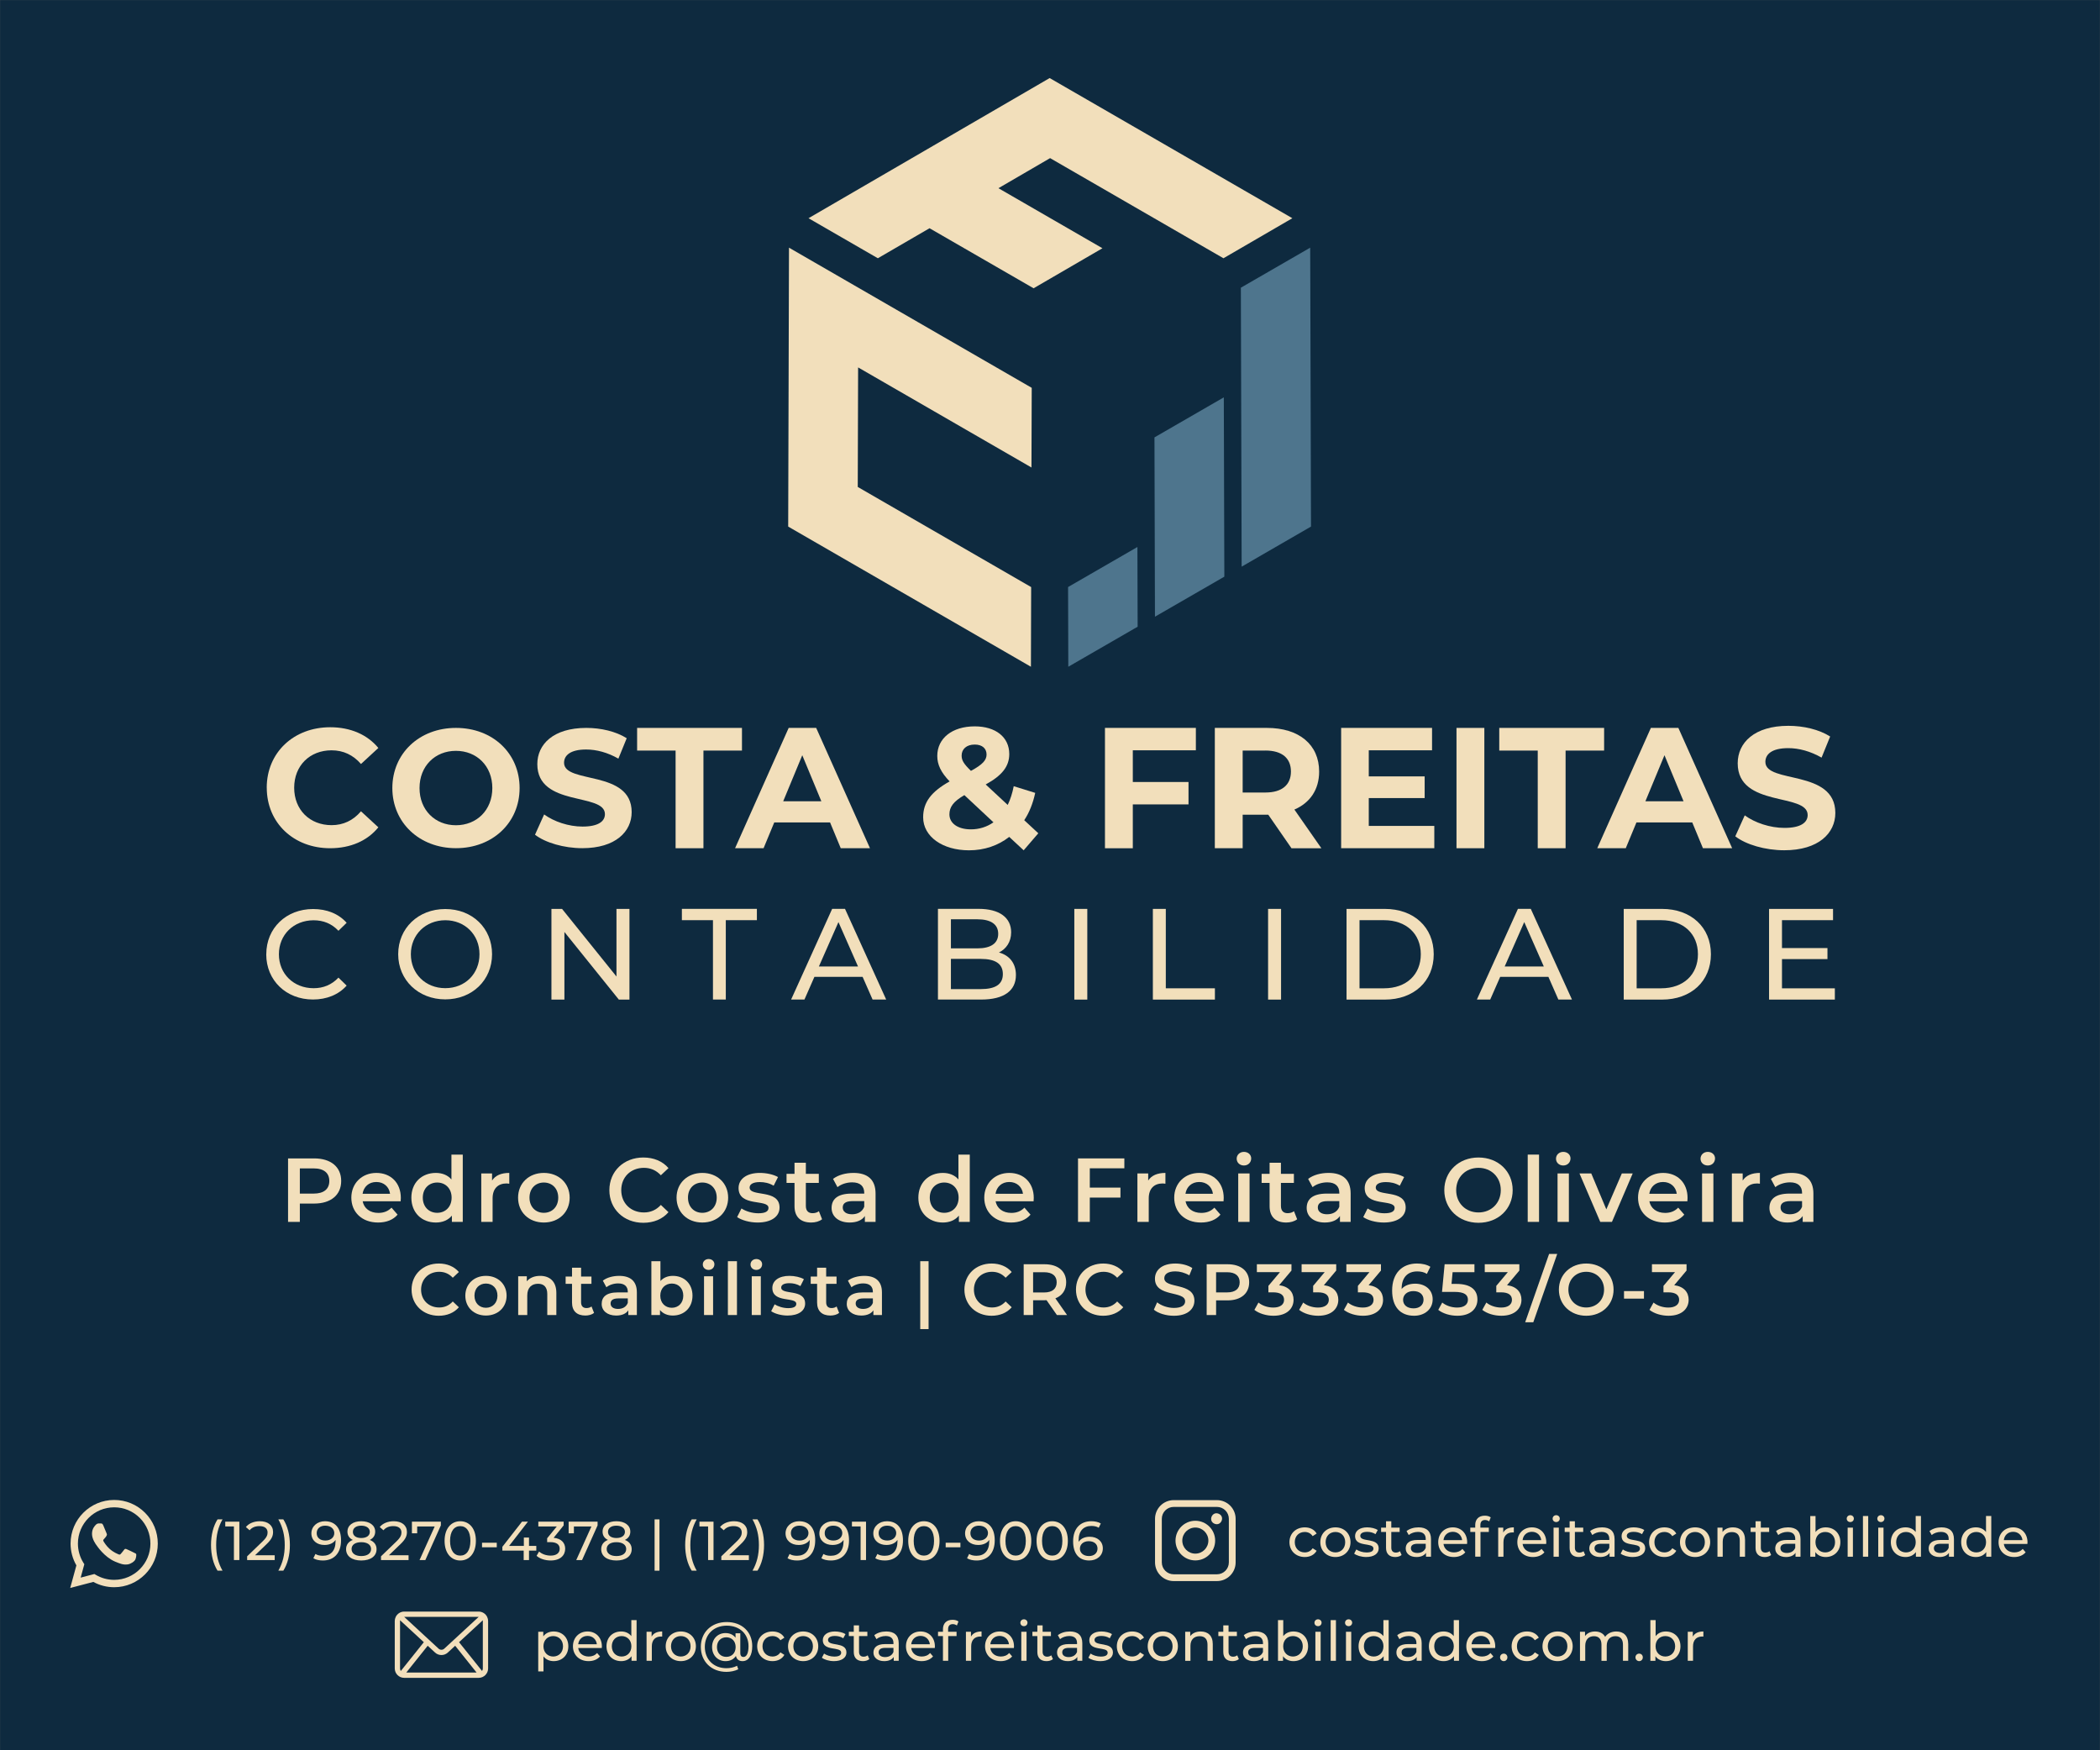 <?xml version="1.0" encoding="utf-8"?>
<svg xmlns="http://www.w3.org/2000/svg" id="a" viewBox="0 0 3401.67 2834.75">
  <rect fill="#0e2a3f" height="2834.65" stroke="#1d1d1b" stroke-miterlimit="10" stroke-width=".1" width="3401.57" x=".05" y=".05"/>
  <g id="b">
    <g id="c">
      <g>
        <polyline fill="#4e758d" points="2122.31 401.12 2009.99 465.96 2011.28 917.75 2123.6 852.84 2122.31 401.12"/>
        <polyline fill="#4e758d" points="1842.44 885.91 1730.12 950.75 1730.48 1079.85 1842.8 1015.01 1842.44 885.91"/>
        <polyline fill="#4e758d" points="1982.38 643.55 1870.05 708.39 1870.84 998.8 1983.24 933.96 1982.38 643.55"/>
      </g>
      <g>
        <polyline fill="#f2dfbb" points="2093.4 353.43 1700.28 126.42 1309.67 353.43 1421.99 418.26 1505.7 369.64 1674.25 466.89 1785.78 402.06 1617.3 304.8 1701 256.1 1981.8 418.26 2093.4 353.43"/>
      </g>
      <g>
        <polyline fill="#f2dfbb" points="1671.24 628.13 1278.04 401.12 1276.75 852.84 1669.94 1079.85 1670.3 950.82 1389.43 788.65 1390.01 595.06 1670.81 757.16 1671.24 628.13"/>
      </g>
      <path d="M432.06,1275.8c0-57.09,43.82-97.98,102.85-97.98,32.78,0,60.1,11.91,77.96,33.57l-28.12,25.96c-12.7-14.63-28.69-22.16-47.62-22.16-35.43,0-60.61,24.89-60.61,60.61s25.18,60.61,60.61,60.61c18.94,0,34.93-7.6,47.62-22.45l28.12,25.96c-17.86,21.95-45.19,33.85-78.18,33.85-58.74,0-102.57-40.88-102.57-97.98h-.07Z" fill="#f2dfbb"/>
      <path d="M635.54,1276.3c0-55.94,43.61-97.4,103.07-97.4s103.07,41.17,103.07,97.4-43.82,97.4-103.07,97.4-103.07-41.46-103.07-97.4ZM797.49,1276.3c0-35.79-25.32-60.25-58.96-60.25s-58.96,24.46-58.96,60.25,25.32,60.25,58.96,60.25,58.96-24.46,58.96-60.25Z" fill="#f2dfbb"/>
      <path d="M866.63,1351.9l14.78-32.85c15.85,11.55,39.52,19.65,62.18,19.65,25.82,0,36.29-8.61,36.29-20.15,0-35.22-109.52-11.05-109.52-80.98,0-31.99,25.82-58.67,79.4-58.67,23.67,0,47.91,5.67,65.41,16.71l-13.48,33.06c-17.5-9.97-35.5-14.78-52.22-14.78-25.82,0-35.79,9.68-35.79,21.52,0,34.71,109.52,10.76,109.52,79.9,0,31.49-26.11,58.38-79.9,58.38-29.84,0-60.03-8.89-76.67-21.8h0Z" fill="#f2dfbb"/>
      <path d="M1094.43,1215.62h-62.4v-36.72h169.84v36.72h-62.4v158.15h-45.11v-158.15h.07Z" fill="#f2dfbb"/>
      <path d="M1344.68,1332.03h-90.52l-17.29,41.74h-46.19l86.86-194.87h44.54l87.14,194.87h-47.34l-17.29-41.74h.07ZM1330.47,1297.75l-30.91-74.59-30.91,74.59s61.83,0,61.83,0Z" fill="#f2dfbb"/>
      <path d="M1658.18,1377.15l-23.38-21.73c-17.79,13.91-40.09,21.73-65.13,21.73-42.89,0-74.31-22.31-74.31-53.43,0-24.53,13.13-41.46,42.89-58.17-14.2-14.78-20.01-27.26-20.01-41.24,0-28.4,23.96-47.91,60.68-47.91,33.71,0,55.94,17.29,55.94,44.83,0,20.01-11.69,34.79-38.16,49.27l35.65,33.14c4.16-8.61,7.53-18.94,9.75-30.34l34.79,10.83c-3.59,16.71-9.47,31.77-17.79,44.25l22.81,21.16-23.67,27.54-.07.07ZM1609.19,1331.74l-47.05-43.97c-17.79,10.33-24.24,19.22-24.24,31.2,0,14.2,13.34,24.24,34.79,24.24,13.34,0,25.89-3.87,36.51-11.4v-.07ZM1557.7,1223.73c0,7.53,3.08,13.05,15.06,24.74,19.22-10.33,25.32-17.57,25.32-26.47,0-9.47-6.67-16.14-19.22-16.14-13.34,0-21.16,7.53-21.16,17.79v.07Z" fill="#f2dfbb"/>
      <path d="M1834.98,1215.05v51.5h90.23v36.22h-90.23v71.01h-45.11v-194.87h147.25v36.22h-102.21l.07-.07Z" fill="#f2dfbb"/>
      <path d="M2091.97,1373.77l-37.58-54.3h-41.46v54.3h-45.11v-194.87h84.35c52.07,0,84.63,27.04,84.63,70.72,0,29.26-14.78,50.64-40.09,61.54l43.68,62.62h-48.41ZM2049.65,1215.62h-36.72v67.92h36.72c27.54,0,41.46-12.84,41.46-34s-13.91-34-41.46-34v.07Z" fill="#f2dfbb"/>
      <path d="M2323.35,1337.55v36.22h-150.91v-194.87h147.25v36.22h-102.49v42.32h90.52v35.07h-90.52v45.11h106.08l.07-.07Z" fill="#f2dfbb"/>
      <path d="M2359.29,1178.9h45.11v194.87h-45.11v-194.87Z" fill="#f2dfbb"/>
      <path d="M2490.97,1215.62h-62.4v-36.72h169.84v36.72h-62.4v158.15h-45.11v-158.15h.07Z" fill="#f2dfbb"/>
      <path d="M2741.29,1332.03h-90.52l-17.29,41.74h-46.19l86.86-194.87h44.54l87.14,194.87h-47.34l-17.29-41.74h.07ZM2727.09,1297.75l-30.91-74.59-30.91,74.59h61.83Z" fill="#f2dfbb"/>
      <path d="M2810.86,1354.55l15.35-34c16.42,11.98,40.95,20.3,64.34,20.3,26.75,0,37.58-8.89,37.58-20.87,0-36.51-113.32-11.4-113.32-83.77,0-33.14,26.75-60.68,82.12-60.68,24.53,0,49.56,5.88,67.64,17.29l-13.91,34.21c-18.07-10.33-36.72-15.35-54.01-15.35-26.75,0-37.01,10.04-37.01,22.31,0,35.93,113.32,11.12,113.32,82.7,0,32.56-27.04,60.39-82.7,60.39-30.91,0-62.11-9.18-79.33-22.52h-.07Z" fill="#f2dfbb"/>
      <path d="M431.34,1545.41c0-42.32,32.28-73.16,75.81-73.16,22.09,0,41.31,7.53,54.37,22.31l-13.27,12.91c-11.05-11.62-24.53-17-40.24-17-32.28,0-56.23,23.31-56.23,55.01s23.88,55.01,56.23,55.01c15.71,0,29.26-5.52,40.24-17.14l13.27,12.91c-13.05,14.7-32.28,22.52-54.58,22.52-43.32,0-75.67-30.84-75.67-73.16l.07-.22Z" fill="#f2dfbb"/>
      <path d="M645.01,1545.41c0-41.89,32.28-73.16,76.24-73.16s75.81,31.06,75.81,73.16-32.28,73.16-75.81,73.16-76.24-31.27-76.24-73.16ZM776.69,1545.41c0-31.7-23.74-55.01-55.37-55.01s-55.8,23.31-55.8,55.01,23.74,55.01,55.8,55.01,55.37-23.31,55.37-55.01Z" fill="#f2dfbb"/>
      <path d="M1019.62,1472.04v146.89h-17.21l-88.15-109.52v109.52h-21.02v-146.89h17.21l88.15,109.52v-109.52h21.02Z" fill="#f2dfbb"/>
      <path d="M1154.89,1490.25h-50.35v-18.29h121.5v18.29h-50.35v128.6h-20.8s0-128.6,0-128.6Z" fill="#f2dfbb"/>
      <path d="M1397.25,1582.13h-78.04l-16.14,36.72h-21.59l66.49-146.89h20.8l66.7,146.89h-22.02l-16.14-36.72h-.07ZM1389.86,1565.35l-31.7-71.94-31.7,71.94h63.4Z" fill="#f2dfbb"/>
      <path d="M1645.63,1579.19c0,25.18-19.08,39.66-56.23,39.66h-70.07v-146.89h65.91c33.78,0,52.65,14.27,52.65,37.94,0,15.92-8.18,27.04-19.72,32.71,16.57,4.59,27.47,17,27.47,36.51v.07ZM1540.34,1488.96v46.98h43.03c21.37,0,33.57-7.96,33.57-23.53s-12.19-23.53-33.57-23.53h-43.03v.07ZM1624.47,1577.54c0-17-12.62-24.53-35.86-24.53h-48.27v48.92h48.27c23.31,0,35.86-7.32,35.86-24.31v-.07Z" fill="#f2dfbb"/>
      <path d="M1740.23,1472.04h21.02v146.89h-21.02v-146.89Z" fill="#f2dfbb"/>
      <path d="M1867.4,1472.04h21.02v128.6h79.54v18.29h-100.49v-146.89h-.07Z" fill="#f2dfbb"/>
      <path d="M2054.1,1472.04h21.02v146.89h-21.02v-146.89Z" fill="#f2dfbb"/>
      <path d="M2181.19,1472.04h61.9c47.19,0,79.33,29.77,79.33,73.45s-32.13,73.45-79.33,73.45h-61.9v-146.89h0ZM2241.87,1600.64c36.29,0,59.6-22.23,59.6-55.16s-23.31-55.16-59.6-55.16h-39.66v110.38h39.66v-.07Z" fill="#f2dfbb"/>
      <path d="M2508.11,1582.13h-78.04l-16.14,36.72h-21.59l66.49-146.89h20.8l66.7,146.89h-22.02l-16.14-36.72h-.07ZM2500.73,1565.35l-31.7-71.94-31.7,71.94h63.4Z" fill="#f2dfbb"/>
      <path d="M2630.19,1472.04h61.9c47.19,0,79.33,29.77,79.33,73.45s-32.13,73.45-79.33,73.45h-61.9v-146.89h0ZM2690.79,1600.64c36.29,0,59.6-22.23,59.6-55.16s-23.31-55.16-59.6-55.16h-39.66v110.38h39.66v-.07Z" fill="#f2dfbb"/>
      <path d="M2972.17,1600.64v18.29h-106.58v-146.89h103.64v18.29h-82.7v45.11h73.66v17.86h-73.66v47.41h85.57l.07-.07Z" fill="#f2dfbb"/>
    </g>
  </g>
  <path d="M552.67,1912.71c0,22.62-16.74,36.57-43.77,36.57h-23.2v29.67h-19.09v-102.81h42.3c27.02,0,43.77,13.8,43.77,36.57ZM533.43,1912.71c0-12.92-8.67-20.41-25.41-20.41h-22.32v40.83h22.32c16.74,0,25.41-7.49,25.41-20.41Z" fill="#f2dfbb"/>
  <path d="M649.01,1945.61h-61.54c2.2,11.46,11.75,18.8,25.41,18.8,8.81,0,15.71-2.79,21.3-8.52l9.84,11.31c-7.05,8.37-18.06,12.78-31.58,12.78-26.29,0-43.33-16.89-43.33-40.24s17.18-40.09,40.53-40.09,39.65,16.01,39.65,40.54c0,1.47-.15,3.67-.29,5.43ZM587.33,1933.42h44.5c-1.47-11.31-10.13-19.09-22.18-19.09s-20.56,7.64-22.32,19.09Z" fill="#f2dfbb"/>
  <path d="M749.61,1869.97v108.97h-17.62v-10.13c-6.17,7.49-15.27,11.16-26,11.16-22.76,0-39.65-15.86-39.65-40.24s16.89-40.09,39.65-40.09c10.13,0,19.09,3.38,25.26,10.57v-40.24h18.36ZM731.55,1939.73c0-14.98-10.13-24.53-23.35-24.53s-23.35,9.55-23.35,24.53,10.13,24.53,23.35,24.53,23.35-9.55,23.35-24.53Z" fill="#f2dfbb"/>
  <path d="M824.95,1899.64v17.48c-1.62-.29-2.94-.44-4.26-.44-13.95,0-22.76,8.22-22.76,24.23v38.04h-18.36v-78.43h17.48v11.46c5.29-8.22,14.83-12.34,27.9-12.34Z" fill="#f2dfbb"/>
  <path d="M839.2,1939.73c0-23.5,17.62-40.09,41.71-40.09s41.86,16.6,41.86,40.09-17.48,40.24-41.86,40.24-41.71-16.74-41.71-40.24ZM904.26,1939.73c0-14.98-9.99-24.53-23.35-24.53s-23.21,9.55-23.21,24.53,9.99,24.53,23.21,24.53,23.35-9.55,23.35-24.53Z" fill="#f2dfbb"/>
  <path d="M987.09,1927.54c0-30.69,23.5-52.87,55.07-52.87,16.74,0,31.14,6.02,40.68,17.18l-12.34,11.6c-7.49-8.08-16.74-12.04-27.46-12.04-21.3,0-36.72,14.98-36.72,36.13s15.42,36.13,36.72,36.13c10.72,0,19.97-3.96,27.46-12.19l12.34,11.75c-9.55,11.16-23.94,17.18-40.83,17.18-31.43,0-54.93-22.18-54.93-52.87Z" fill="#f2dfbb"/>
  <path d="M1095.91,1939.73c0-23.5,17.62-40.09,41.71-40.09s41.86,16.6,41.86,40.09-17.48,40.24-41.86,40.24-41.71-16.74-41.71-40.24ZM1160.98,1939.73c0-14.98-9.99-24.53-23.35-24.53s-23.21,9.55-23.21,24.53,9.99,24.53,23.21,24.53,23.35-9.55,23.35-24.53Z" fill="#f2dfbb"/>
  <path d="M1194.02,1971.16l7.05-13.95c6.9,4.55,17.48,7.78,27.32,7.78,11.6,0,16.45-3.23,16.45-8.67,0-14.98-48.47-.88-48.47-32.16,0-14.83,13.36-24.53,34.51-24.53,10.43,0,22.32,2.5,29.37,6.76l-7.05,13.95c-7.49-4.41-14.98-5.87-22.47-5.87-11.16,0-16.45,3.67-16.45,8.81,0,15.86,48.47,1.76,48.47,32.46,0,14.69-13.51,24.23-35.54,24.23-13.07,0-26.14-3.82-33.19-8.81Z" fill="#f2dfbb"/>
  <path d="M1331.63,1974.69c-4.41,3.52-11.02,5.29-17.62,5.29-17.18,0-27.02-9.11-27.02-26.44v-37.74h-12.92v-14.69h12.92v-17.92h18.36v17.92h21v14.69h-21v37.3c0,7.64,3.82,11.75,10.87,11.75,3.82,0,7.49-1.03,10.28-3.23l5.14,13.07Z" fill="#f2dfbb"/>
  <path d="M1418.28,1932.98v45.97h-17.33v-9.55c-4.41,6.76-12.92,10.57-24.67,10.57-17.92,0-29.23-9.84-29.23-23.5s8.81-23.35,32.6-23.35h20.27v-1.17c0-10.72-6.46-17.04-19.53-17.04-8.81,0-17.92,2.94-23.79,7.78l-7.2-13.36c8.37-6.46,20.56-9.69,33.19-9.69,22.62,0,35.69,10.72,35.69,33.34ZM1399.92,1954.42v-9.11h-18.95c-12.48,0-15.86,4.7-15.86,10.43,0,6.61,5.58,10.87,14.98,10.87s16.74-4.11,19.83-12.19Z" fill="#f2dfbb"/>
  <path d="M1570.87,1869.97v108.97h-17.62v-10.13c-6.17,7.49-15.27,11.16-26,11.16-22.76,0-39.65-15.86-39.65-40.24s16.89-40.09,39.65-40.09c10.13,0,19.09,3.38,25.26,10.57v-40.24h18.36ZM1552.8,1939.73c0-14.98-10.13-24.53-23.35-24.53s-23.35,9.55-23.35,24.53,10.13,24.53,23.35,24.53,23.35-9.55,23.35-24.53Z" fill="#f2dfbb"/>
  <path d="M1674.26,1945.61h-61.54c2.2,11.46,11.75,18.8,25.41,18.8,8.81,0,15.71-2.79,21.3-8.52l9.84,11.31c-7.05,8.37-18.06,12.78-31.58,12.78-26.29,0-43.33-16.89-43.33-40.24s17.18-40.09,40.53-40.09,39.65,16.01,39.65,40.54c0,1.47-.15,3.67-.29,5.43ZM1612.58,1933.42h44.5c-1.47-11.31-10.13-19.09-22.18-19.09s-20.56,7.64-22.32,19.09Z" fill="#f2dfbb"/>
  <path d="M1765.31,1892.15v31.28h49.64v16.16h-49.64v39.36h-19.09v-102.81h75.05v16.01h-55.96Z" fill="#f2dfbb"/>
  <path d="M1887.8,1899.64v17.48c-1.62-.29-2.94-.44-4.26-.44-13.95,0-22.76,8.22-22.76,24.23v38.04h-18.36v-78.43h17.48v11.46c5.29-8.22,14.83-12.34,27.9-12.34Z" fill="#f2dfbb"/>
  <path d="M1981.94,1945.61h-61.54c2.2,11.46,11.75,18.8,25.41,18.8,8.81,0,15.71-2.79,21.3-8.52l9.84,11.31c-7.05,8.37-18.06,12.78-31.58,12.78-26.29,0-43.33-16.89-43.33-40.24s17.18-40.09,40.54-40.09,39.65,16.01,39.65,40.54c0,1.47-.15,3.67-.29,5.43ZM1920.26,1933.42h44.5c-1.47-11.31-10.13-19.09-22.18-19.09s-20.56,7.64-22.32,19.09Z" fill="#f2dfbb"/>
  <path d="M2003.23,1876.58c0-6.17,4.99-11.02,11.75-11.02s11.75,4.55,11.75,10.58c0,6.46-4.85,11.46-11.75,11.46s-11.75-4.85-11.75-11.01ZM2005.73,1900.52h18.36v78.43h-18.36v-78.43Z" fill="#f2dfbb"/>
  <path d="M2101.19,1974.69c-4.41,3.52-11.01,5.29-17.62,5.29-17.18,0-27.02-9.11-27.02-26.44v-37.74h-12.92v-14.69h12.92v-17.92h18.36v17.92h21v14.69h-21v37.3c0,7.64,3.82,11.75,10.87,11.75,3.82,0,7.49-1.03,10.28-3.23l5.14,13.07Z" fill="#f2dfbb"/>
  <path d="M2187.84,1932.98v45.97h-17.33v-9.55c-4.41,6.76-12.92,10.57-24.67,10.57-17.92,0-29.23-9.84-29.23-23.5s8.81-23.35,32.6-23.35h20.27v-1.17c0-10.72-6.46-17.04-19.53-17.04-8.81,0-17.92,2.94-23.79,7.78l-7.2-13.36c8.37-6.46,20.56-9.69,33.19-9.69,22.62,0,35.69,10.72,35.69,33.34ZM2169.48,1954.42v-9.11h-18.95c-12.48,0-15.86,4.7-15.86,10.43,0,6.61,5.58,10.87,14.98,10.87s16.74-4.11,19.83-12.19Z" fill="#f2dfbb"/>
  <path d="M2208.25,1971.16l7.05-13.95c6.9,4.55,17.48,7.78,27.32,7.78,11.6,0,16.45-3.23,16.45-8.67,0-14.98-48.47-.88-48.47-32.16,0-14.83,13.37-24.53,34.51-24.53,10.43,0,22.32,2.5,29.37,6.76l-7.05,13.95c-7.49-4.41-14.98-5.87-22.47-5.87-11.16,0-16.45,3.67-16.45,8.81,0,15.86,48.47,1.76,48.47,32.46,0,14.69-13.51,24.23-35.54,24.23-13.07,0-26.14-3.82-33.19-8.81Z" fill="#f2dfbb"/>
  <path d="M2339.55,1927.54c0-30.4,23.5-52.87,55.37-52.87s55.37,22.32,55.37,52.87-23.5,52.87-55.37,52.87-55.37-22.47-55.37-52.87ZM2431.04,1927.54c0-21-15.42-36.13-36.13-36.13s-36.13,15.13-36.13,36.13,15.42,36.13,36.13,36.13,36.13-15.13,36.13-36.13Z" fill="#f2dfbb"/>
  <path d="M2474.66,1869.97h18.36v108.97h-18.36v-108.97Z" fill="#f2dfbb"/>
  <path d="M2520.48,1876.58c0-6.17,4.99-11.02,11.75-11.02s11.75,4.55,11.75,10.58c0,6.46-4.85,11.46-11.75,11.46s-11.75-4.85-11.75-11.01ZM2522.98,1900.52h18.36v78.43h-18.36v-78.43Z" fill="#f2dfbb"/>
  <path d="M2644.73,1900.52l-33.63,78.43h-18.95l-33.63-78.43h19.09l24.38,58.16,25.11-58.16h17.62Z" fill="#f2dfbb"/>
  <path d="M2733.28,1945.61h-61.54c2.2,11.46,11.75,18.8,25.41,18.8,8.81,0,15.71-2.79,21.3-8.52l9.84,11.31c-7.05,8.37-18.06,12.78-31.58,12.78-26.29,0-43.33-16.89-43.33-40.24s17.18-40.09,40.54-40.09,39.65,16.01,39.65,40.54c0,1.47-.15,3.67-.29,5.43ZM2671.6,1933.42h44.5c-1.47-11.31-10.13-19.09-22.18-19.09s-20.56,7.64-22.32,19.09Z" fill="#f2dfbb"/>
  <path d="M2754.58,1876.58c0-6.17,4.99-11.02,11.75-11.02s11.75,4.55,11.75,10.58c0,6.46-4.85,11.46-11.75,11.46s-11.75-4.85-11.75-11.01ZM2757.07,1900.52h18.36v78.43h-18.36v-78.43Z" fill="#f2dfbb"/>
  <path d="M2850.77,1899.64v17.48c-1.62-.29-2.94-.44-4.26-.44-13.95,0-22.76,8.22-22.76,24.23v38.04h-18.36v-78.43h17.48v11.46c5.29-8.22,14.83-12.34,27.9-12.34Z" fill="#f2dfbb"/>
  <path d="M2937.42,1932.98v45.97h-17.33v-9.55c-4.41,6.76-12.92,10.57-24.67,10.57-17.92,0-29.23-9.84-29.23-23.5s8.81-23.35,32.6-23.35h20.27v-1.17c0-10.72-6.46-17.04-19.53-17.04-8.81,0-17.92,2.94-23.79,7.78l-7.2-13.36c8.37-6.46,20.56-9.69,33.19-9.69,22.62,0,35.69,10.72,35.69,33.34ZM2919.06,1954.42v-9.11h-18.95c-12.48,0-15.86,4.7-15.86,10.43,0,6.61,5.58,10.87,14.98,10.87s16.74-4.11,19.83-12.19Z" fill="#f2dfbb"/>
  <path d="M666.69,2088.68c0-24.56,18.8-42.3,44.06-42.3,13.39,0,24.91,4.82,32.55,13.75l-9.87,9.28c-5.99-6.46-13.39-9.63-21.97-9.63-17.04,0-29.37,11.98-29.37,28.9s12.34,28.9,29.37,28.9c8.58,0,15.98-3.17,21.97-9.75l9.87,9.4c-7.64,8.93-19.15,13.75-32.66,13.75-25.14,0-43.94-17.74-43.94-42.3Z" fill="#f2dfbb"/>
  <path d="M753.75,2098.43c0-18.8,14.1-32.08,33.37-32.08s33.49,13.28,33.49,32.08-13.98,32.19-33.49,32.19-33.37-13.39-33.37-32.19ZM805.8,2098.43c0-11.98-7.99-19.62-18.68-19.62s-18.56,7.64-18.56,19.62,7.99,19.62,18.56,19.62,18.68-7.64,18.68-19.62Z" fill="#f2dfbb"/>
  <path d="M901.2,2093.85v35.95h-14.69v-34.07c0-11.16-5.52-16.57-14.92-16.57-10.46,0-17.51,6.34-17.51,18.92v31.72h-14.69v-62.74h13.98v8.11c4.82-5.76,12.45-8.81,21.62-8.81,15.04,0,26.2,8.58,26.2,27.49Z" fill="#f2dfbb"/>
  <path d="M962.3,2126.39c-3.52,2.82-8.81,4.23-14.1,4.23-13.75,0-21.62-7.28-21.62-21.15v-30.2h-10.34v-11.75h10.34v-14.33h14.69v14.33h16.8v11.75h-16.8v29.84c0,6.11,3.05,9.4,8.69,9.4,3.06,0,5.99-.82,8.22-2.58l4.11,10.46Z" fill="#f2dfbb"/>
  <path d="M1031.62,2093.03v36.78h-13.86v-7.64c-3.52,5.4-10.34,8.46-19.74,8.46-14.33,0-23.38-7.87-23.38-18.8s7.05-18.68,26.08-18.68h16.21v-.94c0-8.58-5.17-13.63-15.63-13.63-7.05,0-14.33,2.35-19.03,6.23l-5.76-10.69c6.7-5.17,16.45-7.75,26.55-7.75,18.09,0,28.55,8.58,28.55,26.67ZM1016.93,2110.18v-7.29h-15.16c-9.99,0-12.69,3.76-12.69,8.34,0,5.29,4.46,8.69,11.98,8.69s13.39-3.29,15.86-9.75Z" fill="#f2dfbb"/>
  <path d="M1121.73,2098.43c0,19.5-13.51,32.19-31.84,32.19-8.58,0-15.86-2.94-20.8-8.93v8.11h-13.98v-87.18h14.69v32.08c5.05-5.64,12.1-8.34,20.09-8.34,18.33,0,31.84,12.57,31.84,32.08ZM1106.81,2098.43c0-11.98-7.99-19.62-18.56-19.62s-18.68,7.64-18.68,19.62,8.11,19.62,18.68,19.62,18.56-7.64,18.56-19.62Z" fill="#f2dfbb"/>
  <path d="M1138.42,2047.91c0-4.93,3.99-8.81,9.4-8.81s9.4,3.64,9.4,8.46c0,5.17-3.88,9.17-9.4,9.17s-9.4-3.88-9.4-8.81ZM1140.41,2067.06h14.69v62.74h-14.69v-62.74Z" fill="#f2dfbb"/>
  <path d="M1179.07,2042.62h14.69v87.18h-14.69v-87.18Z" fill="#f2dfbb"/>
  <path d="M1215.72,2047.91c0-4.93,3.99-8.81,9.4-8.81s9.4,3.64,9.4,8.46c0,5.17-3.88,9.17-9.4,9.17s-9.4-3.88-9.4-8.81ZM1217.72,2067.06h14.69v62.74h-14.69v-62.74Z" fill="#f2dfbb"/>
  <path d="M1249.2,2123.57l5.64-11.16c5.52,3.64,13.98,6.23,21.85,6.23,9.28,0,13.16-2.58,13.16-6.93,0-11.98-38.77-.71-38.77-25.73,0-11.87,10.69-19.62,27.61-19.62,8.34,0,17.86,2,23.5,5.41l-5.64,11.16c-5.99-3.52-11.98-4.7-17.98-4.7-8.93,0-13.16,2.94-13.16,7.05,0,12.69,38.77,1.41,38.77,25.97,0,11.75-10.81,19.39-28.43,19.39-10.46,0-20.91-3.05-26.55-7.05Z" fill="#f2dfbb"/>
  <path d="M1359.29,2126.39c-3.52,2.82-8.81,4.23-14.1,4.23-13.75,0-21.62-7.28-21.62-21.15v-30.2h-10.34v-11.75h10.34v-14.33h14.69v14.33h16.8v11.75h-16.8v29.84c0,6.11,3.05,9.4,8.69,9.4,3.05,0,5.99-.82,8.22-2.58l4.11,10.46Z" fill="#f2dfbb"/>
  <path d="M1428.61,2093.03v36.78h-13.86v-7.64c-3.52,5.4-10.34,8.46-19.74,8.46-14.33,0-23.38-7.87-23.38-18.8s7.05-18.68,26.08-18.68h16.21v-.94c0-8.58-5.17-13.63-15.63-13.63-7.05,0-14.33,2.35-19.03,6.23l-5.76-10.69c6.7-5.17,16.45-7.75,26.55-7.75,18.09,0,28.55,8.58,28.55,26.67ZM1413.93,2110.18v-7.29h-15.16c-9.99,0-12.69,3.76-12.69,8.34,0,5.29,4.46,8.69,11.98,8.69s13.39-3.29,15.86-9.75Z" fill="#f2dfbb"/>
  <path d="M1490.65,2042.62h13.51v109.97h-13.51v-109.97Z" fill="#f2dfbb"/>
  <path d="M1562.2,2088.68c0-24.56,18.8-42.3,44.06-42.3,13.39,0,24.91,4.82,32.55,13.75l-9.87,9.28c-5.99-6.46-13.39-9.63-21.97-9.63-17.04,0-29.37,11.98-29.37,28.9s12.34,28.9,29.37,28.9c8.58,0,15.98-3.17,21.97-9.75l9.87,9.4c-7.64,8.93-19.15,13.75-32.66,13.75-25.14,0-43.94-17.74-43.94-42.3Z" fill="#f2dfbb"/>
  <path d="M1712,2129.8l-16.8-24.09c-1.06.12-2.12.12-3.17.12h-18.56v23.97h-15.27v-82.25h33.84c21.62,0,35.01,11.04,35.01,29.26,0,12.45-6.34,21.62-17.51,25.97l18.92,27.02h-16.45ZM1691.32,2060.48h-17.86v32.78h17.86c13.39,0,20.33-6.11,20.33-16.45s-6.93-16.33-20.33-16.33Z" fill="#f2dfbb"/>
  <path d="M1742.9,2088.68c0-24.56,18.8-42.3,44.06-42.3,13.39,0,24.91,4.82,32.55,13.75l-9.87,9.28c-5.99-6.46-13.39-9.63-21.97-9.63-17.04,0-29.37,11.98-29.37,28.9s12.34,28.9,29.37,28.9c8.58,0,15.98-3.17,21.97-9.75l9.87,9.4c-7.64,8.93-19.15,13.75-32.66,13.75-25.14,0-43.94-17.74-43.94-42.3Z" fill="#f2dfbb"/>
  <path d="M1869.08,2121.11l5.29-11.87c6.58,5.29,17.04,9.05,27.14,9.05,12.81,0,18.21-4.58,18.21-10.69,0-17.74-48.88-6.11-48.88-36.66,0-13.28,10.57-24.56,33.13-24.56,9.87,0,20.21,2.58,27.38,7.29l-4.82,11.87c-7.4-4.35-15.51-6.46-22.68-6.46-12.69,0-17.86,4.93-17.86,11.16,0,17.51,48.76,6.11,48.76,36.3,0,13.16-10.69,24.44-33.25,24.44-12.81,0-25.61-4-32.43-9.87Z" fill="#f2dfbb"/>
  <path d="M2023.46,2076.81c0,18.09-13.39,29.26-35.01,29.26h-18.56v23.73h-15.27v-82.25h33.84c21.62,0,35.01,11.04,35.01,29.26ZM2008.07,2076.81c0-10.34-6.93-16.33-20.33-16.33h-17.86v32.66h17.86c13.39,0,20.33-5.99,20.33-16.33Z" fill="#f2dfbb"/>
  <path d="M2095.37,2105.13c0,13.86-10.46,25.85-32.54,25.85-11.63,0-23.26-3.52-30.9-9.52l6.58-11.87c5.87,4.93,14.8,8.11,24.09,8.11,10.93,0,17.39-4.82,17.39-12.45s-5.4-12.22-17.86-12.22h-7.52v-10.46l18.68-22.21h-37.36v-12.81h56.04v10.22l-19.97,23.73c15.51,2,23.38,11.28,23.38,23.62Z" fill="#f2dfbb"/>
  <path d="M2167.86,2105.13c0,13.86-10.46,25.85-32.55,25.85-11.63,0-23.26-3.52-30.9-9.52l6.58-11.87c5.87,4.93,14.8,8.11,24.09,8.11,10.93,0,17.39-4.82,17.39-12.45s-5.4-12.22-17.86-12.22h-7.52v-10.46l18.68-22.21h-37.36v-12.81h56.04v10.22l-19.97,23.73c15.51,2,23.38,11.28,23.38,23.62Z" fill="#f2dfbb"/>
  <path d="M2240.35,2105.13c0,13.86-10.46,25.85-32.55,25.85-11.63,0-23.26-3.52-30.9-9.52l6.58-11.87c5.87,4.93,14.8,8.11,24.09,8.11,10.93,0,17.39-4.82,17.39-12.45s-5.4-12.22-17.86-12.22h-7.52v-10.46l18.68-22.21h-37.36v-12.81h56.04v10.22l-19.97,23.73c15.51,2,23.38,11.28,23.38,23.62Z" fill="#f2dfbb"/>
  <path d="M2320.71,2104.3c0,16.33-13.28,26.67-30.08,26.67-22.44,0-35.6-14.45-35.6-40.89,0-28.2,16.45-43.71,40.3-43.71,8.22,0,16.1,1.76,21.62,5.29l-5.64,11.51c-4.46-2.94-9.87-4-15.63-4-15.51,0-25.26,9.63-25.26,28.32v.12c4.93-5.76,12.81-8.58,21.97-8.58,16.21,0,28.32,9.87,28.32,25.26ZM2305.91,2105.01c0-8.58-6.46-13.98-16.45-13.98s-16.68,5.99-16.68,14.1,6.11,13.86,17.04,13.86c9.52,0,16.1-5.4,16.1-13.98Z" fill="#f2dfbb"/>
  <path d="M2393.21,2104.54c0,14.45-10.46,26.44-32.55,26.44-11.63,0-23.38-3.52-30.9-9.52l6.46-11.87c5.99,4.93,14.92,8.11,24.2,8.11,10.93,0,17.39-4.82,17.39-12.57s-5.05-12.81-22.09-12.81h-19.86l4.23-44.76h48.29v12.81h-35.37l-1.76,19.03h7.87c24.32,0,34.07,10.57,34.07,25.14Z" fill="#f2dfbb"/>
  <path d="M2464.52,2105.13c0,13.86-10.46,25.85-32.55,25.85-11.63,0-23.26-3.52-30.9-9.52l6.58-11.87c5.87,4.93,14.8,8.11,24.09,8.11,10.93,0,17.39-4.82,17.39-12.45s-5.4-12.22-17.86-12.22h-7.52v-10.46l18.68-22.21h-37.36v-12.81h56.04v10.22l-19.97,23.73c15.51,2,23.38,11.28,23.38,23.62Z" fill="#f2dfbb"/>
  <path d="M2509.29,2030.87h13.16l-38.77,110.68h-13.16l38.77-110.68Z" fill="#f2dfbb"/>
  <path d="M2525.15,2088.68c0-24.32,18.8-42.3,44.29-42.3s44.29,17.86,44.29,42.3-18.8,42.3-44.29,42.3-44.29-17.98-44.29-42.3ZM2598.34,2088.68c0-16.8-12.34-28.9-28.9-28.9s-28.9,12.1-28.9,28.9,12.34,28.9,28.9,28.9,28.9-12.1,28.9-28.9Z" fill="#f2dfbb"/>
  <path d="M2630.65,2091.03h32.31v12.22h-32.31v-12.22Z" fill="#f2dfbb"/>
  <path d="M2735.34,2105.13c0,13.86-10.46,25.85-32.55,25.85-11.63,0-23.26-3.52-30.9-9.52l6.58-11.87c5.87,4.93,14.8,8.11,24.09,8.11,10.93,0,17.39-4.82,17.39-12.45s-5.4-12.22-17.86-12.22h-7.52v-10.46l18.68-22.21h-37.36v-12.81h56.04v10.22l-19.97,23.73c15.51,2,23.38,11.28,23.38,23.62Z" fill="#f2dfbb"/>
  <path d="M341.81,2502.3c0-16.34,3.82-30.99,10.57-41.55h8.08c-7.19,12.61-10.3,26.02-10.3,41.55s3.11,28.95,10.3,41.55h-8.08c-6.75-10.74-10.57-25.22-10.57-41.55Z" fill="#f2dfbb"/>
  <path d="M387.71,2464.48v62.15h-8.79v-54.43h-14.03v-7.72h22.82Z" fill="#f2dfbb"/>
  <path d="M444.98,2518.91v7.72h-44.66v-6.04l25.31-24.42c6.57-6.39,7.81-10.3,7.81-14.21,0-6.39-4.53-10.3-13.23-10.3-6.66,0-12.08,2.13-15.89,6.75l-6.04-5.24c4.79-5.95,13.05-9.41,22.73-9.41,12.96,0,21.31,6.66,21.31,17.31,0,6.04-1.78,11.45-10.21,19.53l-19,18.29h31.88Z" fill="#f2dfbb"/>
  <path d="M450.85,2543.86c7.19-12.61,10.39-26.02,10.39-41.55s-3.2-28.95-10.39-41.55h8.08c6.84,10.57,10.65,25.22,10.65,41.55s-3.82,30.81-10.65,41.55h-8.08Z" fill="#f2dfbb"/>
  <path d="M552.43,2494.76c0,21.22-11.99,32.59-29.39,32.59-5.86,0-11.45-1.15-15.45-3.64l3.37-6.93c3.29,2.13,7.46,2.93,11.99,2.93,12.61,0,20.6-7.9,20.6-23.44v-2.22c-3.64,5.42-10.21,8.17-17.94,8.17-12.34,0-21.22-7.37-21.22-18.82s9.59-19.62,21.93-19.62c16.69,0,26.1,11.19,26.1,30.99ZM541.5,2482.95c0-6.39-5.15-11.99-14.83-11.99-8.08,0-13.67,4.71-13.67,12.08s5.42,11.99,14.12,11.99,14.38-5.24,14.38-12.08Z" fill="#f2dfbb"/>
  <path d="M609.96,2509.05c0,11.28-9.59,18.29-24.77,18.29s-24.6-7.01-24.6-18.29c0-7.1,3.91-12.34,10.92-15-5.68-2.66-8.7-7.28-8.7-13.41,0-10.39,8.97-16.87,22.38-16.87s22.55,6.48,22.55,16.87c0,6.13-3.11,10.74-8.79,13.41,7.1,2.75,11.01,7.9,11.01,15ZM601.09,2508.79c0-6.84-6.04-11.1-15.89-11.1s-15.72,4.26-15.72,11.1,5.86,11.37,15.72,11.37,15.89-4.35,15.89-11.37ZM571.61,2481c0,6.13,5.06,9.94,13.58,9.94s13.85-3.82,13.85-9.94-5.5-10.03-13.85-10.03-13.58,3.82-13.58,10.03Z" fill="#f2dfbb"/>
  <path d="M661.82,2518.91v7.72h-44.66v-6.04l25.31-24.42c6.57-6.39,7.81-10.3,7.81-14.21,0-6.39-4.53-10.3-13.23-10.3-6.66,0-12.08,2.13-15.89,6.75l-6.04-5.24c4.79-5.95,13.05-9.41,22.73-9.41,12.96,0,21.31,6.66,21.31,17.31,0,6.04-1.78,11.45-10.21,19.53l-19,18.29h31.88Z" fill="#f2dfbb"/>
  <path d="M714.12,2464.48v6.04l-25.13,56.12h-9.41l24.59-54.43h-28.41v11.1h-8.52v-18.82h46.88Z" fill="#f2dfbb"/>
  <path d="M720.16,2495.56c0-20.24,10.83-31.79,25.39-31.79s25.31,11.54,25.31,31.79-10.83,31.79-25.31,31.79-25.39-11.54-25.39-31.79ZM761.98,2495.56c0-15.89-6.75-23.88-16.43-23.88s-16.52,7.99-16.52,23.88,6.75,23.88,16.52,23.88,16.43-7.99,16.43-23.88Z" fill="#f2dfbb"/>
  <path d="M780.81,2498.58h23.88v7.37h-23.88v-7.37Z" fill="#f2dfbb"/>
  <path d="M868.71,2511.36h-11.81v15.27h-8.61v-15.27h-34.54v-6.21l31.79-40.67h9.59l-30.46,39.25h23.88v-13.5h8.35v13.5h11.81v7.64Z" fill="#f2dfbb"/>
  <path d="M915.51,2508.34c0,10.48-7.73,19-23.53,19-8.88,0-17.58-2.84-22.82-7.55l4.08-7.01c4.17,3.91,11.1,6.66,18.73,6.66,9.32,0,14.65-4.26,14.65-11.01s-4.71-10.83-15.36-10.83h-4.97v-6.22l15.63-19.18h-29.92v-7.72h41.02v6.04l-16.25,20.07c12.43,1.15,18.73,8.17,18.73,17.76Z" fill="#f2dfbb"/>
  <path d="M967.99,2464.48v6.04l-25.13,56.12h-9.41l24.59-54.43h-28.41v11.1h-8.52v-18.82h46.88Z" fill="#f2dfbb"/>
  <path d="M1023.22,2509.05c0,11.28-9.59,18.29-24.77,18.29s-24.6-7.01-24.6-18.29c0-7.1,3.91-12.34,10.92-15-5.68-2.66-8.7-7.28-8.7-13.41,0-10.39,8.97-16.87,22.38-16.87s22.55,6.48,22.55,16.87c0,6.13-3.11,10.74-8.79,13.41,7.1,2.75,11.01,7.9,11.01,15ZM1014.34,2508.79c0-6.84-6.04-11.1-15.89-11.1s-15.72,4.26-15.72,11.1,5.86,11.37,15.72,11.37,15.89-4.35,15.89-11.37ZM984.86,2481c0,6.13,5.06,9.94,13.58,9.94s13.85-3.82,13.85-9.94-5.5-10.03-13.85-10.03-13.58,3.82-13.58,10.03Z" fill="#f2dfbb"/>
  <path d="M1060.34,2460.75h7.9v83.11h-7.9v-83.11Z" fill="#f2dfbb"/>
  <path d="M1109.88,2502.3c0-16.34,3.82-30.99,10.57-41.55h8.08c-7.19,12.61-10.3,26.02-10.3,41.55s3.11,28.95,10.3,41.55h-8.08c-6.75-10.74-10.57-25.22-10.57-41.55Z" fill="#f2dfbb"/>
  <path d="M1155.79,2464.48v62.15h-8.79v-54.43h-14.03v-7.72h22.82Z" fill="#f2dfbb"/>
  <path d="M1213.06,2518.91v7.72h-44.66v-6.04l25.31-24.42c6.57-6.39,7.81-10.3,7.81-14.21,0-6.39-4.53-10.3-13.23-10.3-6.66,0-12.08,2.13-15.89,6.75l-6.04-5.24c4.79-5.95,13.05-9.41,22.73-9.41,12.96,0,21.31,6.66,21.31,17.31,0,6.04-1.78,11.45-10.21,19.53l-19,18.29h31.88Z" fill="#f2dfbb"/>
  <path d="M1218.92,2543.86c7.19-12.61,10.39-26.02,10.39-41.55s-3.2-28.95-10.39-41.55h8.08c6.84,10.57,10.65,25.22,10.65,41.55s-3.82,30.81-10.65,41.55h-8.08Z" fill="#f2dfbb"/>
  <path d="M1320.5,2494.76c0,21.22-11.99,32.59-29.39,32.59-5.86,0-11.45-1.15-15.45-3.64l3.37-6.93c3.29,2.13,7.46,2.93,11.99,2.93,12.61,0,20.6-7.9,20.6-23.44v-2.22c-3.64,5.42-10.21,8.17-17.94,8.17-12.34,0-21.22-7.37-21.22-18.82s9.59-19.62,21.93-19.62c16.69,0,26.1,11.19,26.1,30.99ZM1309.58,2482.95c0-6.39-5.15-11.99-14.83-11.99-8.08,0-13.67,4.71-13.67,12.08s5.42,11.99,14.12,11.99,14.38-5.24,14.38-12.08Z" fill="#f2dfbb"/>
  <path d="M1375.29,2494.76c0,21.22-11.99,32.59-29.39,32.59-5.86,0-11.45-1.15-15.45-3.64l3.37-6.93c3.29,2.13,7.46,2.93,11.99,2.93,12.61,0,20.6-7.9,20.6-23.44v-2.22c-3.64,5.42-10.21,8.17-17.94,8.17-12.34,0-21.22-7.37-21.22-18.82s9.59-19.62,21.93-19.62c16.69,0,26.1,11.19,26.1,30.99ZM1364.37,2482.95c0-6.39-5.15-11.99-14.83-11.99-8.08,0-13.67,4.71-13.67,12.08s5.42,11.99,14.12,11.99,14.38-5.24,14.38-12.08Z" fill="#f2dfbb"/>
  <path d="M1402.82,2464.48v62.15h-8.79v-54.43h-14.03v-7.72h22.82Z" fill="#f2dfbb"/>
  <path d="M1462.66,2494.76c0,21.22-11.99,32.59-29.39,32.59-5.86,0-11.45-1.15-15.45-3.64l3.37-6.93c3.29,2.13,7.46,2.93,11.99,2.93,12.61,0,20.6-7.9,20.6-23.44v-2.22c-3.64,5.42-10.21,8.17-17.94,8.17-12.34,0-21.22-7.37-21.22-18.82s9.59-19.62,21.93-19.62c16.69,0,26.1,11.19,26.1,30.99ZM1451.74,2482.95c0-6.39-5.15-11.99-14.83-11.99-8.08,0-13.67,4.71-13.67,12.08s5.42,11.99,14.12,11.99,14.38-5.24,14.38-12.08Z" fill="#f2dfbb"/>
  <path d="M1471.19,2495.56c0-20.24,10.83-31.79,25.39-31.79s25.31,11.54,25.31,31.79-10.83,31.79-25.31,31.79-25.39-11.54-25.39-31.79ZM1513.01,2495.56c0-15.89-6.75-23.88-16.43-23.88s-16.52,7.99-16.52,23.88,6.75,23.88,16.52,23.88,16.43-7.99,16.43-23.88Z" fill="#f2dfbb"/>
  <path d="M1531.84,2498.58h23.88v7.37h-23.88v-7.37Z" fill="#f2dfbb"/>
  <path d="M1611.31,2494.76c0,21.22-11.99,32.59-29.39,32.59-5.86,0-11.45-1.15-15.45-3.64l3.37-6.93c3.29,2.13,7.46,2.93,11.99,2.93,12.61,0,20.6-7.9,20.6-23.44v-2.22c-3.64,5.42-10.21,8.17-17.94,8.17-12.34,0-21.22-7.37-21.22-18.82s9.59-19.62,21.93-19.62c16.69,0,26.1,11.19,26.1,30.99ZM1600.38,2482.95c0-6.39-5.15-11.99-14.83-11.99-8.08,0-13.67,4.71-13.67,12.08s5.42,11.99,14.12,11.99,14.38-5.24,14.38-12.08Z" fill="#f2dfbb"/>
  <path d="M1619.83,2495.56c0-20.24,10.83-31.79,25.39-31.79s25.31,11.54,25.31,31.79-10.83,31.79-25.31,31.79-25.39-11.54-25.39-31.79ZM1661.65,2495.56c0-15.89-6.75-23.88-16.43-23.88s-16.52,7.99-16.52,23.88,6.75,23.88,16.52,23.88,16.43-7.99,16.43-23.88Z" fill="#f2dfbb"/>
  <path d="M1679.06,2495.56c0-20.24,10.83-31.79,25.39-31.79s25.31,11.54,25.31,31.79-10.83,31.79-25.31,31.79-25.39-11.54-25.39-31.79ZM1720.88,2495.56c0-15.89-6.75-23.88-16.43-23.88s-16.52,7.99-16.52,23.88,6.75,23.88,16.52,23.88,16.43-7.99,16.43-23.88Z" fill="#f2dfbb"/>
  <path d="M1786.41,2507.72c0,11.99-9.68,19.62-22.02,19.62-16.69,0-26.1-11.19-26.1-30.99,0-21.22,11.99-32.59,29.39-32.59,5.86,0,11.45,1.15,15.45,3.64l-3.37,6.93c-3.2-2.13-7.46-2.93-11.9-2.93-12.61,0-20.69,7.9-20.69,23.44,0,.71,0,1.42.09,2.22,3.55-5.33,10.12-8.17,17.85-8.17,12.34,0,21.31,7.37,21.31,18.82ZM1777.8,2508.08c0-7.28-5.5-11.99-14.21-11.99s-14.29,5.24-14.29,12.08c0,6.39,5.15,11.99,14.74,11.99,8.08,0,13.76-4.71,13.76-12.08Z" fill="#f2dfbb"/>
  <path d="M234.91,2450.01c-13.34-13.35-31.07-20.71-49.97-20.72-38.94,0-70.63,31.69-70.64,70.64,0,12.45,3.25,24.6,9.43,35.32l-10.02,36.61,37.45-9.82c10.32,5.63,21.94,8.59,33.76,8.6h.03c38.93,0,70.63-31.69,70.64-70.64,0-18.88-7.33-36.62-20.67-49.98h0ZM184.94,2558.7h-.02c-10.53,0-20.87-2.84-29.89-8.18l-2.14-1.27-22.22,5.83,5.93-21.67-1.4-2.22c-5.88-9.35-8.98-20.15-8.98-31.25.01-32.37,26.35-58.71,58.74-58.71,15.68,0,30.42,6.12,41.51,17.22,11.09,11.1,17.19,25.85,17.18,41.54-.01,32.38-26.35,58.71-58.71,58.71h0ZM217.14,2514.72c-1.76-.88-10.44-5.15-12.06-5.74-1.62-.59-2.79-.88-3.97.88-1.18,1.77-4.56,5.74-5.59,6.92-1.03,1.18-2.06,1.32-3.82.44-1.76-.88-7.45-2.75-14.2-8.76-5.25-4.68-8.79-10.46-9.82-12.23-1.03-1.77-.11-2.72.77-3.6.79-.79,1.76-2.06,2.65-3.09.88-1.03,1.18-1.77,1.76-2.94.59-1.18.29-2.21-.15-3.09-.44-.88-3.97-9.57-5.44-13.11-1.43-3.44-2.89-2.97-3.97-3.03-1.03-.05-2.21-.06-3.38-.06s-3.09.44-4.71,2.21c-1.62,1.77-6.18,6.04-6.18,14.72s6.32,17.08,7.21,18.26c.88,1.18,12.45,19.01,30.15,26.65,4.21,1.82,7.5,2.91,10.06,3.72,4.23,1.34,8.08,1.16,11.12.7,3.39-.51,10.44-4.27,11.91-8.39,1.47-4.12,1.47-7.66,1.03-8.39-.44-.74-1.62-1.18-3.38-2.06h0Z" fill="#f2dfbb" fill-rule="evenodd"/>
  <path d="M2088.71,2497.67c0-14.03,10.39-23.97,24.86-23.97,8.43,0,15.45,3.46,19.18,10.03l-6.48,4.17c-3.02-4.62-7.64-6.75-12.79-6.75-9.23,0-16.16,6.48-16.16,16.52s6.93,16.6,16.16,16.6c5.15,0,9.77-2.13,12.79-6.75l6.48,4.08c-3.73,6.57-10.74,10.12-19.18,10.12-14.47,0-24.86-10.03-24.86-24.06Z" fill="#f2dfbb"/>
  <path d="M2138.7,2497.67c0-14.03,10.39-23.97,24.51-23.97s24.42,9.94,24.42,23.97-10.3,24.06-24.42,24.06-24.51-10.03-24.51-24.06ZM2179.01,2497.67c0-10.03-6.75-16.52-15.8-16.52s-15.89,6.48-15.89,16.52,6.84,16.6,15.89,16.6,15.8-6.57,15.8-16.6Z" fill="#f2dfbb"/>
  <path d="M2193.49,2516.22l3.55-6.75c4,2.84,10.39,4.88,16.51,4.88,7.9,0,11.19-2.4,11.19-6.39,0-10.57-29.75-1.42-29.75-20.16,0-8.43,7.55-14.12,19.62-14.12,6.13,0,13.05,1.6,17.14,4.26l-3.64,6.75c-4.26-2.75-8.97-3.73-13.58-3.73-7.46,0-11.1,2.75-11.1,6.48,0,11.1,29.83,2.04,29.83,20.33,0,8.52-7.81,13.94-20.33,13.94-7.81,0-15.54-2.4-19.45-5.51Z" fill="#f2dfbb"/>
  <path d="M2270.38,2518.44c-2.58,2.22-6.48,3.29-10.3,3.29-9.5,0-14.92-5.24-14.92-14.74v-25.84h-7.99v-7.01h7.99v-10.3h8.52v10.3h13.5v7.01h-13.5v25.48c0,5.06,2.66,7.9,7.37,7.9,2.49,0,4.88-.8,6.66-2.22l2.66,6.13Z" fill="#f2dfbb"/>
  <path d="M2317.98,2492.78v28.41h-8.08v-6.22c-2.84,4.26-8.08,6.75-15.45,6.75-10.66,0-17.4-5.68-17.4-13.85,0-7.55,4.88-13.76,18.91-13.76h13.5v-1.69c0-7.19-4.17-11.37-12.61-11.37-5.59,0-11.28,1.95-14.92,5.06l-3.55-6.39c4.88-3.91,11.9-6.04,19.45-6.04,12.87,0,20.16,6.21,20.16,19.09ZM2309.45,2506.81v-6.57h-13.14c-8.43,0-10.83,3.29-10.83,7.28,0,4.71,3.91,7.64,10.39,7.64s11.45-2.93,13.58-8.35Z" fill="#f2dfbb"/>
  <path d="M2376.4,2500.51h-38.18c1.07,8.26,7.72,13.76,17.05,13.76,5.5,0,10.12-1.86,13.58-5.68l4.71,5.5c-4.26,4.97-10.74,7.64-18.56,7.64-15.18,0-25.3-10.03-25.3-24.06s10.03-23.97,23.62-23.97,23.26,9.77,23.26,24.24c0,.71-.09,1.78-.18,2.58ZM2338.22,2494.38h30.19c-.89-7.9-6.84-13.5-15.09-13.5s-14.21,5.51-15.09,13.5Z" fill="#f2dfbb"/>
  <path d="M2397.98,2470.05v4.08h13.67v7.01h-13.5v40.04h-8.52v-40.04h-7.99v-7.01h7.99v-4.17c0-9.15,5.5-15.18,15.54-15.18,3.64,0,7.19.89,9.59,2.75l-2.58,6.48c-1.78-1.33-4.08-2.22-6.57-2.22-5.06,0-7.64,2.84-7.64,8.26Z" fill="#f2dfbb"/>
  <path d="M2452.15,2473.69v8.26c-.71-.09-1.33-.09-1.95-.09-9.15,0-14.83,5.59-14.83,15.89v23.44h-8.52v-47.06h8.17v7.9c3.02-5.5,8.88-8.35,17.14-8.35Z" fill="#f2dfbb"/>
  <path d="M2504.54,2500.51h-38.18c1.07,8.26,7.72,13.76,17.05,13.76,5.5,0,10.12-1.86,13.58-5.68l4.71,5.5c-4.26,4.97-10.74,7.64-18.56,7.64-15.18,0-25.3-10.03-25.3-24.06s10.03-23.97,23.62-23.97,23.26,9.77,23.26,24.24c0,.71-.09,1.78-.18,2.58ZM2466.35,2494.38h30.19c-.89-7.9-6.84-13.5-15.09-13.5s-14.21,5.51-15.09,13.5Z" fill="#f2dfbb"/>
  <path d="M2515.01,2459.57c0-3.11,2.49-5.59,5.77-5.59s5.77,2.4,5.77,5.42c0,3.2-2.4,5.68-5.77,5.68s-5.77-2.4-5.77-5.5ZM2516.52,2474.13h8.52v47.06h-8.52v-47.06Z" fill="#f2dfbb"/>
  <path d="M2567.76,2518.44c-2.58,2.22-6.48,3.29-10.3,3.29-9.5,0-14.92-5.24-14.92-14.74v-25.84h-7.99v-7.01h7.99v-10.3h8.52v10.3h13.5v7.01h-13.5v25.48c0,5.06,2.66,7.9,7.37,7.9,2.49,0,4.88-.8,6.66-2.22l2.66,6.13Z" fill="#f2dfbb"/>
  <path d="M2615.35,2492.78v28.41h-8.08v-6.22c-2.84,4.26-8.08,6.75-15.45,6.75-10.66,0-17.4-5.68-17.4-13.85,0-7.55,4.88-13.76,18.91-13.76h13.5v-1.69c0-7.19-4.17-11.37-12.61-11.37-5.59,0-11.28,1.95-14.92,5.06l-3.55-6.39c4.88-3.91,11.9-6.04,19.45-6.04,12.87,0,20.16,6.21,20.16,19.09ZM2606.83,2506.81v-6.57h-13.14c-8.43,0-10.83,3.29-10.83,7.28,0,4.71,3.91,7.64,10.39,7.64s11.45-2.93,13.58-8.35Z" fill="#f2dfbb"/>
  <path d="M2625.21,2516.22l3.55-6.75c4,2.84,10.39,4.88,16.51,4.88,7.9,0,11.19-2.4,11.19-6.39,0-10.57-29.75-1.42-29.75-20.16,0-8.43,7.55-14.12,19.62-14.12,6.13,0,13.05,1.6,17.14,4.26l-3.64,6.75c-4.26-2.75-8.97-3.73-13.58-3.73-7.46,0-11.1,2.75-11.1,6.48,0,11.1,29.83,2.04,29.83,20.33,0,8.52-7.81,13.94-20.33,13.94-7.81,0-15.54-2.4-19.45-5.51Z" fill="#f2dfbb"/>
  <path d="M2671.29,2497.67c0-14.03,10.39-23.97,24.86-23.97,8.43,0,15.45,3.46,19.18,10.03l-6.48,4.17c-3.02-4.62-7.64-6.75-12.79-6.75-9.23,0-16.16,6.48-16.16,16.52s6.93,16.6,16.16,16.6c5.15,0,9.77-2.13,12.79-6.75l6.48,4.08c-3.73,6.57-10.74,10.12-19.18,10.12-14.47,0-24.86-10.03-24.86-24.06Z" fill="#f2dfbb"/>
  <path d="M2721.29,2497.67c0-14.03,10.39-23.97,24.51-23.97s24.42,9.94,24.42,23.97-10.3,24.06-24.42,24.06-24.51-10.03-24.51-24.06ZM2761.6,2497.67c0-10.03-6.75-16.52-15.8-16.52s-15.89,6.48-15.89,16.52,6.84,16.6,15.89,16.6,15.8-6.57,15.8-16.6Z" fill="#f2dfbb"/>
  <path d="M2826.68,2494.11v27.08h-8.52v-26.1c0-9.23-4.62-13.76-12.7-13.76-9.06,0-14.92,5.42-14.92,15.63v24.24h-8.52v-47.06h8.17v7.1c3.46-4.79,9.5-7.55,16.96-7.55,11.45,0,19.53,6.57,19.53,20.42Z" fill="#f2dfbb"/>
  <path d="M2868.95,2518.44c-2.58,2.22-6.48,3.29-10.3,3.29-9.5,0-14.92-5.24-14.92-14.74v-25.84h-7.99v-7.01h7.99v-10.3h8.52v10.3h13.5v7.01h-13.5v25.48c0,5.06,2.66,7.9,7.37,7.9,2.49,0,4.88-.8,6.66-2.22l2.66,6.13Z" fill="#f2dfbb"/>
  <path d="M2916.54,2492.78v28.41h-8.08v-6.22c-2.84,4.26-8.08,6.75-15.45,6.75-10.66,0-17.4-5.68-17.4-13.85,0-7.55,4.88-13.76,18.91-13.76h13.5v-1.69c0-7.19-4.17-11.37-12.61-11.37-5.59,0-11.28,1.95-14.92,5.06l-3.55-6.39c4.88-3.91,11.9-6.04,19.45-6.04,12.87,0,20.16,6.21,20.16,19.09ZM2908.02,2506.81v-6.57h-13.14c-8.43,0-10.83,3.29-10.83,7.28,0,4.71,3.91,7.64,10.39,7.64s11.45-2.93,13.58-8.35Z" fill="#f2dfbb"/>
  <path d="M2981.1,2497.67c0,14.38-10.03,24.06-23.8,24.06-6.93,0-12.96-2.66-16.78-7.99v7.46h-8.17v-65.88h8.52v25.93c3.91-5.06,9.77-7.55,16.43-7.55,13.76,0,23.8,9.59,23.8,23.97ZM2972.49,2497.67c0-10.03-6.84-16.52-15.89-16.52s-15.81,6.48-15.81,16.52,6.84,16.6,15.81,16.6,15.89-6.57,15.89-16.6Z" fill="#f2dfbb"/>
  <path d="M2991.4,2459.57c0-3.11,2.49-5.59,5.77-5.59s5.77,2.4,5.77,5.42c0,3.2-2.4,5.68-5.77,5.68s-5.77-2.4-5.77-5.5ZM2992.91,2474.13h8.52v47.06h-8.52v-47.06Z" fill="#f2dfbb"/>
  <path d="M3017.68,2455.31h8.52v65.88h-8.52v-65.88Z" fill="#f2dfbb"/>
  <path d="M3040.95,2459.57c0-3.11,2.49-5.59,5.77-5.59s5.77,2.4,5.77,5.42c0,3.2-2.4,5.68-5.77,5.68s-5.77-2.4-5.77-5.5ZM3042.46,2474.13h8.52v47.06h-8.52v-47.06Z" fill="#f2dfbb"/>
  <path d="M3111.63,2455.31v65.88h-8.17v-7.46c-3.82,5.33-9.86,7.99-16.78,7.99-13.76,0-23.8-9.68-23.8-24.06s10.03-23.97,23.8-23.97c6.66,0,12.52,2.49,16.43,7.55v-25.93h8.52ZM3103.19,2497.67c0-10.03-6.84-16.52-15.8-16.52s-15.89,6.48-15.89,16.52,6.84,16.6,15.89,16.6,15.8-6.57,15.8-16.6Z" fill="#f2dfbb"/>
  <path d="M3165.08,2492.78v28.41h-8.08v-6.22c-2.84,4.26-8.08,6.75-15.45,6.75-10.66,0-17.4-5.68-17.4-13.85,0-7.55,4.88-13.76,18.91-13.76h13.5v-1.69c0-7.19-4.17-11.37-12.61-11.37-5.59,0-11.28,1.95-14.92,5.06l-3.55-6.39c4.88-3.91,11.9-6.04,19.45-6.04,12.87,0,20.16,6.21,20.16,19.09ZM3156.56,2506.81v-6.57h-13.14c-8.43,0-10.83,3.29-10.83,7.28,0,4.71,3.91,7.64,10.39,7.64s11.45-2.93,13.58-8.35Z" fill="#f2dfbb"/>
  <path d="M3225.55,2455.31v65.88h-8.17v-7.46c-3.82,5.33-9.86,7.99-16.78,7.99-13.76,0-23.8-9.68-23.8-24.06s10.03-23.97,23.8-23.97c6.66,0,12.52,2.49,16.43,7.55v-25.93h8.52ZM3217.11,2497.67c0-10.03-6.84-16.52-15.8-16.52s-15.89,6.48-15.89,16.52,6.84,16.6,15.89,16.6,15.8-6.57,15.8-16.6Z" fill="#f2dfbb"/>
  <path d="M3284.06,2500.51h-38.18c1.07,8.26,7.72,13.76,17.05,13.76,5.5,0,10.12-1.86,13.58-5.68l4.71,5.5c-4.26,4.97-10.74,7.64-18.56,7.64-15.18,0-25.3-10.03-25.3-24.06s10.03-23.97,23.62-23.97,23.26,9.77,23.26,24.24c0,.71-.09,1.78-.18,2.58ZM3245.88,2494.38h30.19c-.89-7.9-6.84-13.5-15.09-13.5s-14.21,5.51-15.09,13.5Z" fill="#f2dfbb"/>
  <path d="M1901.23,2560.68h70.05c16.7,0,30.26-13.59,30.26-30.26v-70.57c0-16.7-13.59-30.26-30.27-30.26h-70.04c-16.7,0-30.26,13.59-30.26,30.26v70.58c0,16.68,13.59,30.26,30.26,30.26h0ZM1881.95,2459.85c0-10.63,8.64-19.28,19.28-19.28h70.05c10.63,0,19.28,8.64,19.28,19.28v70.58c0,10.63-8.64,19.28-19.28,19.28h-70.05c-10.63,0-19.28-8.65-19.28-19.29v-70.57Z" fill="#f2dfbb"/>
  <path d="M1936.25,2527.23c17.71,0,32.11-14.41,32.11-32.11s-14.4-32.11-32.11-32.11-32.11,14.4-32.11,32.11,14.4,32.11,32.11,32.11ZM1936.25,2474c11.64,0,21.12,9.48,21.12,21.12s-9.48,21.12-21.12,21.12-21.12-9.48-21.12-21.12,9.48-21.12,21.12-21.12Z" fill="#f2dfbb"/>
  <path d="M1974.07,2451.63c10.81,4.48,4.09,20.67-6.72,16.2-10.8-4.48-4.09-20.68,6.72-16.2" fill="#f2dfbb"/>
  <path d="M920.61,2666.28c0,14.47-10.03,24.06-23.8,24.06-6.66,0-12.52-2.58-16.43-7.64v24.33h-8.52v-64.29h8.17v7.46c3.82-5.24,9.86-7.9,16.78-7.9,13.76,0,23.8,9.59,23.8,23.97ZM912,2666.28c0-9.95-6.84-16.52-15.89-16.52s-15.8,6.57-15.8,16.52,6.84,16.6,15.8,16.6,15.89-6.57,15.89-16.6Z" fill="#f2dfbb"/>
  <path d="M974.78,2669.12h-38.18c1.07,8.26,7.73,13.76,17.05,13.76,5.51,0,10.12-1.86,13.59-5.68l4.71,5.5c-4.26,4.97-10.74,7.64-18.56,7.64-15.18,0-25.31-10.03-25.31-24.06s10.03-23.97,23.62-23.97,23.26,9.77,23.26,24.24c0,.71-.09,1.78-.18,2.58ZM936.6,2663h30.19c-.89-7.9-6.84-13.5-15.09-13.5s-14.21,5.51-15.09,13.5Z" fill="#f2dfbb"/>
  <path d="M1031.17,2623.93v65.88h-8.17v-7.46c-3.82,5.33-9.86,7.99-16.78,7.99-13.76,0-23.8-9.68-23.8-24.06s10.03-23.97,23.8-23.97c6.66,0,12.52,2.49,16.43,7.55v-25.93h8.52ZM1022.73,2666.28c0-10.03-6.84-16.52-15.8-16.52s-15.89,6.48-15.89,16.52,6.84,16.6,15.89,16.6,15.8-6.57,15.8-16.6Z" fill="#f2dfbb"/>
  <path d="M1072.63,2642.31v8.26c-.71-.09-1.33-.09-1.95-.09-9.15,0-14.83,5.59-14.83,15.89v23.44h-8.52v-47.06h8.17v7.9c3.02-5.5,8.88-8.35,17.14-8.35Z" fill="#f2dfbb"/>
  <path d="M1078.32,2666.28c0-14.03,10.39-23.97,24.51-23.97s24.42,9.94,24.42,23.97-10.3,24.06-24.42,24.06-24.51-10.03-24.51-24.06ZM1118.63,2666.28c0-10.03-6.75-16.52-15.8-16.52s-15.89,6.48-15.89,16.52,6.84,16.6,15.89,16.6,15.8-6.57,15.8-16.6Z" fill="#f2dfbb"/>
  <path d="M1218.52,2666.02c0,15.09-5.77,24.33-15.8,24.33-5.68,0-9.59-3.02-10.65-8.44-3.55,5.5-9.41,8.44-16.87,8.44-12.61,0-21.75-9.59-21.75-22.82s9.15-22.64,21.75-22.64c6.84,0,12.61,2.57,16.25,7.55v-7.19h7.72v31.96c0,4.71,2.31,6.39,5.06,6.39,5.24,0,8.26-6.39,8.26-17.49,0-19.89-14.38-33.21-35.34-33.21s-35.43,14.21-35.43,34.36,14.03,34.54,35.07,34.54c5.42,0,11.9-1.15,17.14-3.91l1.95,5.68c-5.42,2.75-12.79,4.17-19.09,4.17-24.68,0-41.55-16.96-41.55-40.49s17.05-40.22,41.91-40.22,41.38,15.98,41.38,38.98ZM1191.62,2667.53c0-9.86-6.57-15.8-15.18-15.8s-15.09,6.13-15.09,15.8,6.22,15.89,15.09,15.89,15.18-6.04,15.18-15.89Z" fill="#f2dfbb"/>
  <path d="M1226.52,2666.28c0-14.03,10.39-23.97,24.86-23.97,8.44,0,15.45,3.46,19.18,10.03l-6.48,4.17c-3.02-4.62-7.64-6.75-12.79-6.75-9.23,0-16.16,6.48-16.16,16.52s6.93,16.6,16.16,16.6c5.15,0,9.77-2.13,12.79-6.75l6.48,4.08c-3.73,6.57-10.74,10.12-19.18,10.12-14.47,0-24.86-10.03-24.86-24.06Z" fill="#f2dfbb"/>
  <path d="M1276.51,2666.28c0-14.03,10.39-23.97,24.51-23.97s24.42,9.94,24.42,23.97-10.3,24.06-24.42,24.06-24.51-10.03-24.51-24.06ZM1316.82,2666.28c0-10.03-6.75-16.52-15.8-16.52s-15.89,6.48-15.89,16.52,6.84,16.6,15.89,16.6,15.8-6.57,15.8-16.6Z" fill="#f2dfbb"/>
  <path d="M1331.3,2684.84l3.55-6.75c4,2.84,10.39,4.88,16.52,4.88,7.9,0,11.19-2.4,11.19-6.39,0-10.57-29.74-1.42-29.74-20.16,0-8.43,7.55-14.12,19.62-14.12,6.13,0,13.05,1.6,17.14,4.26l-3.64,6.75c-4.26-2.75-8.97-3.73-13.58-3.73-7.46,0-11.1,2.75-11.1,6.48,0,11.1,29.83,2.04,29.83,20.33,0,8.52-7.81,13.94-20.33,13.94-7.81,0-15.54-2.4-19.45-5.51Z" fill="#f2dfbb"/>
  <path d="M1408.19,2687.06c-2.57,2.22-6.48,3.29-10.3,3.29-9.5,0-14.92-5.24-14.92-14.74v-25.84h-7.99v-7.01h7.99v-10.3h8.52v10.3h13.5v7.01h-13.5v25.48c0,5.06,2.66,7.9,7.37,7.9,2.49,0,4.88-.8,6.66-2.22l2.66,6.13Z" fill="#f2dfbb"/>
  <path d="M1455.78,2661.4v28.41h-8.08v-6.22c-2.84,4.26-8.08,6.75-15.45,6.75-10.66,0-17.4-5.68-17.4-13.85,0-7.55,4.88-13.76,18.91-13.76h13.5v-1.69c0-7.19-4.17-11.37-12.61-11.37-5.59,0-11.28,1.95-14.92,5.06l-3.55-6.39c4.88-3.91,11.9-6.04,19.45-6.04,12.87,0,20.16,6.21,20.16,19.09ZM1447.26,2675.43v-6.57h-13.14c-8.44,0-10.83,3.29-10.83,7.28,0,4.71,3.91,7.64,10.39,7.64s11.45-2.93,13.58-8.35Z" fill="#f2dfbb"/>
  <path d="M1514.21,2669.12h-38.18c1.07,8.26,7.73,13.76,17.05,13.76,5.51,0,10.12-1.86,13.59-5.68l4.71,5.5c-4.26,4.97-10.74,7.64-18.56,7.64-15.18,0-25.31-10.03-25.31-24.06s10.03-23.97,23.62-23.97,23.26,9.77,23.26,24.24c0,.71-.09,1.78-.18,2.58ZM1476.03,2663h30.19c-.89-7.9-6.84-13.5-15.09-13.5s-14.21,5.51-15.09,13.5Z" fill="#f2dfbb"/>
  <path d="M1535.79,2638.67v4.08h13.67v7.01h-13.5v40.04h-8.52v-40.04h-7.99v-7.01h7.99v-4.17c0-9.15,5.5-15.18,15.54-15.18,3.64,0,7.19.89,9.59,2.75l-2.57,6.48c-1.78-1.33-4.08-2.22-6.57-2.22-5.06,0-7.64,2.84-7.64,8.26Z" fill="#f2dfbb"/>
  <path d="M1589.95,2642.31v8.26c-.71-.09-1.33-.09-1.95-.09-9.15,0-14.83,5.59-14.83,15.89v23.44h-8.52v-47.06h8.17v7.9c3.02-5.5,8.88-8.35,17.14-8.35Z" fill="#f2dfbb"/>
  <path d="M1642.34,2669.12h-38.18c1.07,8.26,7.73,13.76,17.05,13.76,5.51,0,10.12-1.86,13.59-5.68l4.71,5.5c-4.26,4.97-10.74,7.64-18.56,7.64-15.18,0-25.31-10.03-25.31-24.06s10.03-23.97,23.62-23.97,23.26,9.77,23.26,24.24c0,.71-.09,1.78-.18,2.58ZM1604.16,2663h30.19c-.89-7.9-6.84-13.5-15.09-13.5s-14.21,5.51-15.09,13.5Z" fill="#f2dfbb"/>
  <path d="M1652.82,2628.19c0-3.11,2.49-5.59,5.77-5.59s5.77,2.4,5.77,5.42c0,3.2-2.4,5.68-5.77,5.68s-5.77-2.4-5.77-5.5ZM1654.33,2642.75h8.52v47.06h-8.52v-47.06Z" fill="#f2dfbb"/>
  <path d="M1705.56,2687.06c-2.58,2.22-6.48,3.29-10.3,3.29-9.5,0-14.92-5.24-14.92-14.74v-25.84h-7.99v-7.01h7.99v-10.3h8.52v10.3h13.5v7.01h-13.5v25.48c0,5.06,2.66,7.9,7.37,7.9,2.49,0,4.88-.8,6.66-2.22l2.66,6.13Z" fill="#f2dfbb"/>
  <path d="M1753.16,2661.4v28.41h-8.08v-6.22c-2.84,4.26-8.08,6.75-15.45,6.75-10.66,0-17.4-5.68-17.4-13.85,0-7.55,4.88-13.76,18.91-13.76h13.5v-1.69c0-7.19-4.17-11.37-12.61-11.37-5.59,0-11.28,1.95-14.92,5.06l-3.55-6.39c4.88-3.91,11.9-6.04,19.45-6.04,12.87,0,20.16,6.21,20.16,19.09ZM1744.63,2675.43v-6.57h-13.14c-8.43,0-10.83,3.29-10.83,7.28,0,4.71,3.91,7.64,10.39,7.64s11.45-2.93,13.58-8.35Z" fill="#f2dfbb"/>
  <path d="M1763.01,2684.84l3.55-6.75c4,2.84,10.39,4.88,16.51,4.88,7.9,0,11.19-2.4,11.19-6.39,0-10.57-29.75-1.42-29.75-20.16,0-8.43,7.55-14.12,19.62-14.12,6.13,0,13.05,1.6,17.14,4.26l-3.64,6.75c-4.26-2.75-8.97-3.73-13.58-3.73-7.46,0-11.1,2.75-11.1,6.48,0,11.1,29.83,2.04,29.83,20.33,0,8.52-7.81,13.94-20.33,13.94-7.81,0-15.54-2.4-19.45-5.51Z" fill="#f2dfbb"/>
  <path d="M1809.1,2666.28c0-14.03,10.39-23.97,24.86-23.97,8.43,0,15.45,3.46,19.18,10.03l-6.48,4.17c-3.02-4.62-7.64-6.75-12.79-6.75-9.23,0-16.16,6.48-16.16,16.52s6.93,16.6,16.16,16.6c5.15,0,9.77-2.13,12.79-6.75l6.48,4.08c-3.73,6.57-10.74,10.12-19.18,10.12-14.47,0-24.86-10.03-24.86-24.06Z" fill="#f2dfbb"/>
  <path d="M1859.09,2666.28c0-14.03,10.39-23.97,24.51-23.97s24.42,9.94,24.42,23.97-10.3,24.06-24.42,24.06-24.51-10.03-24.51-24.06ZM1899.4,2666.28c0-10.03-6.75-16.52-15.8-16.52s-15.89,6.48-15.89,16.52,6.84,16.6,15.89,16.6,15.8-6.57,15.8-16.6Z" fill="#f2dfbb"/>
  <path d="M1964.49,2662.73v27.08h-8.52v-26.1c0-9.23-4.62-13.76-12.7-13.76-9.06,0-14.92,5.42-14.92,15.63v24.24h-8.52v-47.06h8.17v7.1c3.46-4.79,9.5-7.55,16.96-7.55,11.45,0,19.53,6.57,19.53,20.42Z" fill="#f2dfbb"/>
  <path d="M2006.76,2687.06c-2.58,2.22-6.48,3.29-10.3,3.29-9.5,0-14.92-5.24-14.92-14.74v-25.84h-7.99v-7.01h7.99v-10.3h8.52v10.3h13.5v7.01h-13.5v25.48c0,5.06,2.66,7.9,7.37,7.9,2.49,0,4.88-.8,6.66-2.22l2.66,6.13Z" fill="#f2dfbb"/>
  <path d="M2054.35,2661.4v28.41h-8.08v-6.22c-2.84,4.26-8.08,6.75-15.45,6.75-10.66,0-17.4-5.68-17.4-13.85,0-7.55,4.88-13.76,18.91-13.76h13.5v-1.69c0-7.19-4.17-11.37-12.61-11.37-5.59,0-11.28,1.95-14.92,5.06l-3.55-6.39c4.88-3.91,11.9-6.04,19.45-6.04,12.87,0,20.16,6.21,20.16,19.09ZM2045.83,2675.43v-6.57h-13.14c-8.43,0-10.83,3.29-10.83,7.28,0,4.71,3.91,7.64,10.39,7.64s11.45-2.93,13.58-8.35Z" fill="#f2dfbb"/>
  <path d="M2118.9,2666.28c0,14.38-10.03,24.06-23.8,24.06-6.93,0-12.96-2.66-16.78-7.99v7.46h-8.17v-65.88h8.52v25.93c3.91-5.06,9.77-7.55,16.43-7.55,13.76,0,23.8,9.59,23.8,23.97ZM2110.29,2666.28c0-10.03-6.84-16.52-15.89-16.52s-15.81,6.48-15.81,16.52,6.84,16.6,15.81,16.6,15.89-6.57,15.89-16.6Z" fill="#f2dfbb"/>
  <path d="M2129.21,2628.19c0-3.11,2.49-5.59,5.77-5.59s5.77,2.4,5.77,5.42c0,3.2-2.4,5.68-5.77,5.68s-5.77-2.4-5.77-5.5ZM2130.72,2642.75h8.52v47.06h-8.52v-47.06Z" fill="#f2dfbb"/>
  <path d="M2155.49,2623.93h8.52v65.88h-8.52v-65.88Z" fill="#f2dfbb"/>
  <path d="M2178.75,2628.19c0-3.11,2.49-5.59,5.77-5.59s5.77,2.4,5.77,5.42c0,3.2-2.4,5.68-5.77,5.68s-5.77-2.4-5.77-5.5ZM2180.26,2642.75h8.52v47.06h-8.52v-47.06Z" fill="#f2dfbb"/>
  <path d="M2249.43,2623.93v65.88h-8.17v-7.46c-3.82,5.33-9.86,7.99-16.78,7.99-13.76,0-23.8-9.68-23.8-24.06s10.03-23.97,23.8-23.97c6.66,0,12.52,2.49,16.43,7.55v-25.93h8.52ZM2241,2666.28c0-10.03-6.84-16.52-15.8-16.52s-15.89,6.48-15.89,16.52,6.84,16.6,15.89,16.6,15.8-6.57,15.8-16.6Z" fill="#f2dfbb"/>
  <path d="M2302.89,2661.4v28.41h-8.08v-6.22c-2.84,4.26-8.08,6.75-15.45,6.75-10.66,0-17.4-5.68-17.4-13.85,0-7.55,4.88-13.76,18.91-13.76h13.5v-1.69c0-7.19-4.17-11.37-12.61-11.37-5.59,0-11.28,1.95-14.92,5.06l-3.55-6.39c4.88-3.91,11.9-6.04,19.45-6.04,12.87,0,20.16,6.21,20.16,19.09ZM2294.36,2675.43v-6.57h-13.14c-8.43,0-10.83,3.29-10.83,7.28,0,4.71,3.91,7.64,10.39,7.64s11.45-2.93,13.58-8.35Z" fill="#f2dfbb"/>
  <path d="M2363.35,2623.93v65.88h-8.17v-7.46c-3.82,5.33-9.86,7.99-16.78,7.99-13.76,0-23.8-9.68-23.8-24.06s10.03-23.97,23.8-23.97c6.66,0,12.52,2.49,16.43,7.55v-25.93h8.52ZM2354.92,2666.28c0-10.03-6.84-16.52-15.8-16.52s-15.89,6.48-15.89,16.52,6.84,16.6,15.89,16.6,15.8-6.57,15.8-16.6Z" fill="#f2dfbb"/>
  <path d="M2421.87,2669.12h-38.18c1.07,8.26,7.72,13.76,17.05,13.76,5.5,0,10.12-1.86,13.58-5.68l4.71,5.5c-4.26,4.97-10.74,7.64-18.56,7.64-15.18,0-25.3-10.03-25.3-24.06s10.03-23.97,23.62-23.97,23.26,9.77,23.26,24.24c0,.71-.09,1.78-.18,2.58ZM2383.69,2663h30.19c-.89-7.9-6.84-13.5-15.09-13.5s-14.21,5.51-15.09,13.5Z" fill="#f2dfbb"/>
  <path d="M2429.86,2684.22c0-3.55,2.75-6.04,6.04-6.04s5.86,2.49,5.86,6.04-2.66,6.13-5.86,6.13-6.04-2.58-6.04-6.13Z" fill="#f2dfbb"/>
  <path d="M2448.6,2666.28c0-14.03,10.39-23.97,24.86-23.97,8.43,0,15.45,3.46,19.18,10.03l-6.48,4.17c-3.02-4.62-7.64-6.75-12.79-6.75-9.23,0-16.16,6.48-16.16,16.52s6.93,16.6,16.16,16.6c5.15,0,9.77-2.13,12.79-6.75l6.48,4.08c-3.73,6.57-10.74,10.12-19.18,10.12-14.47,0-24.86-10.03-24.86-24.06Z" fill="#f2dfbb"/>
  <path d="M2498.59,2666.28c0-14.03,10.39-23.97,24.51-23.97s24.42,9.94,24.42,23.97-10.3,24.06-24.42,24.06-24.51-10.03-24.51-24.06ZM2538.9,2666.28c0-10.03-6.75-16.52-15.8-16.52s-15.89,6.48-15.89,16.52,6.84,16.6,15.89,16.6,15.8-6.57,15.8-16.6Z" fill="#f2dfbb"/>
  <path d="M2637.46,2662.73v27.08h-8.52v-26.1c0-9.23-4.44-13.76-12.17-13.76-8.52,0-14.12,5.42-14.12,15.63v24.24h-8.52v-26.1c0-9.23-4.44-13.76-12.16-13.76-8.52,0-14.12,5.42-14.12,15.63v24.24h-8.52v-47.06h8.17v7.01c3.37-4.79,9.15-7.46,16.25-7.46s13.23,2.84,16.34,8.7c3.55-5.33,10.12-8.7,18.11-8.7,11.45,0,19.27,6.57,19.27,20.42Z" fill="#f2dfbb"/>
  <path d="M2649.19,2684.22c0-3.55,2.75-6.04,6.04-6.04s5.86,2.49,5.86,6.04-2.66,6.13-5.86,6.13-6.04-2.58-6.04-6.13Z" fill="#f2dfbb"/>
  <path d="M2722.09,2666.28c0,14.38-10.03,24.06-23.8,24.06-6.93,0-12.96-2.66-16.78-7.99v7.46h-8.17v-65.88h8.52v25.93c3.91-5.06,9.77-7.55,16.43-7.55,13.76,0,23.8,9.59,23.8,23.97ZM2713.47,2666.28c0-10.03-6.84-16.52-15.89-16.52s-15.81,6.48-15.81,16.52,6.84,16.6,15.81,16.6,15.89-6.57,15.89-16.6Z" fill="#f2dfbb"/>
  <path d="M2759.21,2642.31v8.26c-.71-.09-1.33-.09-1.95-.09-9.15,0-14.83,5.59-14.83,15.89v23.44h-8.52v-47.06h8.17v7.9c3.02-5.5,8.88-8.35,17.14-8.35Z" fill="#f2dfbb"/>
  <path d="M654.7,2717.41c-8.41,0-15.25-6.84-15.25-15.25v-76.82c0-2.24.53-4.5,1.52-6.54,2.52-5.3,7.9-8.71,13.73-8.71h120.72c5.82,0,11.21,3.41,13.72,8.69,1,2.07,1.53,4.34,1.53,6.56v76.82c0,8.41-6.84,15.25-15.25,15.25h-120.72ZM658.1,2708.85h113.91l-34.71-43.42-11.93,11.03c-2.77,2.59-6.43,4.01-10.31,4.01s-7.54-1.42-10.31-4l-11.93-11.04-34.71,43.42ZM743.58,2659.67l37.34,46.68.78-1.93c.28-.69.41-1.45.41-2.26v-78.05l-38.53,35.56ZM648,2702.16c0,.81.13,1.57.41,2.26l.78,1.93,37.34-46.68-38.53-35.56v78.05ZM710.51,2670.18c1.23,1.14,2.84,1.76,4.55,1.76s3.32-.63,4.55-1.76l55.83-51.54h-120.77l55.84,51.54Z" fill="#f2dfbb"/>
</svg>